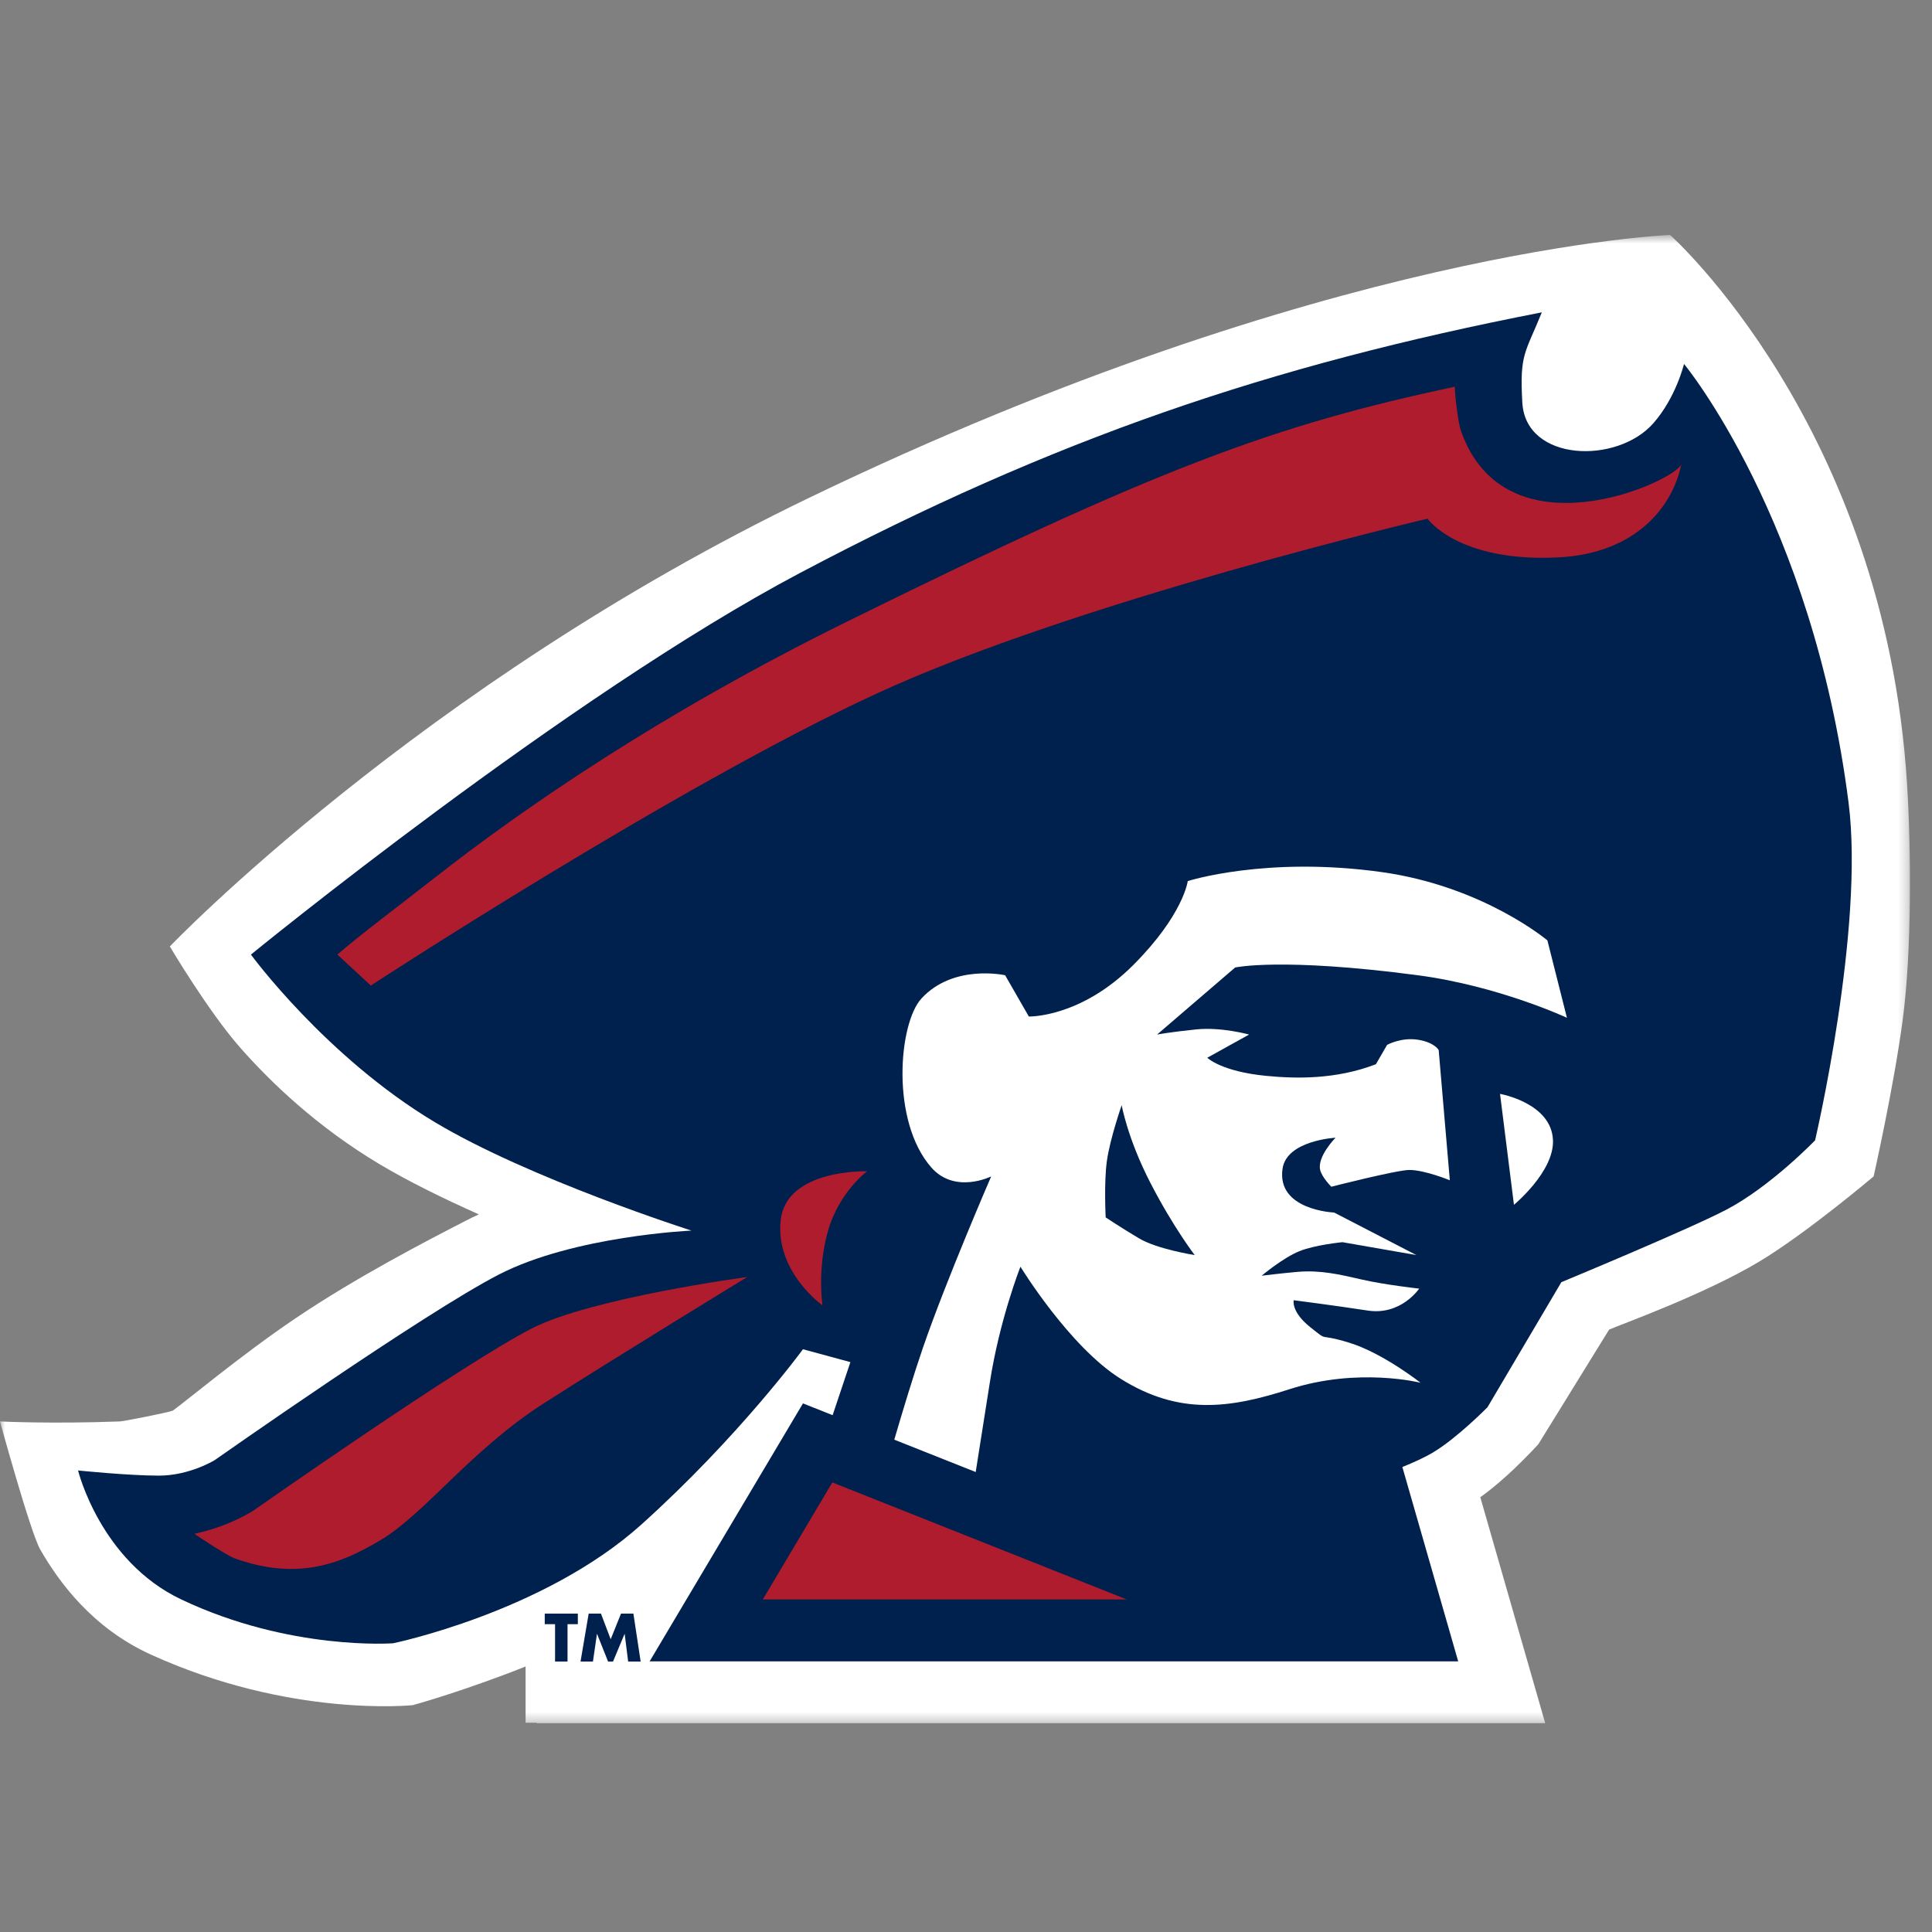 <?xml version="1.0" encoding="utf-8"?>
<svg xmlns="http://www.w3.org/2000/svg" xmlns:xlink="http://www.w3.org/1999/xlink" width="200px" height="200px" viewBox="0 0 200 200" version="1.1">
    
    <rect x="0" y="0" width="200" height="200" fill="#808080" stroke="none"/>
    
    <title>robert-morris</title>
    <desc>Created with Sketch.</desc>
    <defs>
        <polygon id="path-1" points="0 1.611 197.719 1.611 197.719 155.676 0 155.676"/>
    </defs>
    <g id="robert-morris" stroke="none" stroke-width="1" fill="none" fill-rule="evenodd">
        <g id="robert-morris_BGD">
            <g id="Group-24" transform="translate(0, 22)">
                <g id="Group-3" transform="translate(0, 0.712)">
                    <mask id="mask-2" fill="white">
                        <use xlink:href="#path-1"/>
                    </mask>
                    <g id="Clip-2"/>
                    <path d="M55.562,155.63 L54.408,155.63 L54.408,149.798 C53.701,150.084 53.015,150.354 52.355,150.6 C46.573,152.77 42.718,153.806 42.718,153.806 C42.718,153.806 30.018,155.143 15.578,148.551 C9.618,145.83 6.148,141.155 4.16,137.681 C3.143,135.904 -0.001,124.435 -0.001,124.435 C-0.001,124.435 5.197,124.702 12.411,124.435 C12.787,124.421 17.341,123.526 17.88,123.322 C19.083,122.476 25.015,117.518 30.594,113.756 C36.88,109.518 43.957,105.847 48.301,103.614 C48.718,103.4 49.139,103.195 49.569,103 C45.894,101.36 42.239,99.568 39.241,97.775 C32.82,93.929 28.041,89.345 24.885,85.764 C21.571,82.005 17.58,75.264 17.58,75.264 C17.58,75.264 43.369,48.304 83.704,28.847 C137.387,2.947 172.887,1.611 172.887,1.611 C172.887,1.611 195.113,21.37 197.42,58.484 C197.853,65.408 197.911,75.759 196.964,82.888 C196.036,89.861 193.957,99.069 193.957,99.069 C193.957,99.069 187.057,104.919 182.125,107.882 C176.418,111.307 167.676,114.434 166.576,114.927 L159.239,126.807 C159.239,126.807 157.962,128.187 156.773,129.312 C155.915,130.125 154.639,131.282 153.239,132.279 L159.962,155.677 L55.534,155.677 L55.562,155.63 Z" id="Fill-1" fill="#FFFFFF" mask="url(#mask-2)"/>
                </g>
                <path d="M159.611,10.333 C157.879,14.606 157.302,14.606 157.59,19.678 C157.939,25.819 167.404,26.086 171.155,21.813 C173.493,19.157 174.33,15.675 174.33,15.675 C174.33,15.675 187.609,31.693 191.36,61.065 C193.03,74.144 187.897,96.045 187.897,96.045 C187.897,96.045 183.279,100.85 178.66,103.253 C174.681,105.323 161.632,110.73 161.632,110.73 L153.983,123.679 C153.983,123.679 150.834,126.874 148.353,128.352 C147.451,128.891 146.272,129.421 145.172,129.864 L150.951,149.982 L67.251,149.982 L83.123,123.279 L86.193,124.499 L88.032,119.007 L83.123,117.673 C83.123,117.673 76.486,126.751 66.383,135.829 C56.281,144.907 40.695,148.111 40.695,148.111 C40.695,148.111 30.016,148.913 18.762,143.573 C10.376,139.595 8.081,130.222 8.081,130.222 C8.081,130.222 13.276,130.757 16.451,130.757 C19.627,130.757 22.225,129.153 22.225,129.153 C22.225,129.153 43.869,113.934 51.665,109.928 C59.458,105.925 71.579,105.391 71.579,105.391 C71.579,105.391 54.839,100.049 45.027,94.175 C33.723,87.409 25.976,76.818 25.976,76.818 C25.976,76.818 58.755,50.033 82.834,37.302 C109.1,23.417 131.469,15.807 159.611,10.333" id="Fill-4" fill="#00214D"/>
                <path d="M34.925,76.819 C36.969,75.013 41.792,71.384 44.904,68.942 C54.255,61.604 68.425,51.862 87.541,42.421 C119.857,26.461 131.869,22.011 150.601,18.036 C150.597,18.826 150.941,21.767 151.241,22.615 C155.86,35.699 173.176,27.957 174.041,26.087 C173.176,30.36 169.432,35.283 161.341,35.699 C150.953,36.234 147.776,31.693 147.776,31.693 C147.776,31.693 111.411,40.239 90.629,49.852 C69.848,59.464 38.387,80.023 38.387,80.023 L34.925,76.819 Z" id="Fill-6" fill="#AF1C2E"/>
                <path d="M56.282,123.279 C48.777,128.086 43.959,134.718 39.398,137.429 C35.356,139.834 30.882,141.702 24.245,139.3 C23.559,139.051 20.684,137.192 20.133,136.774 C21.333,136.523 22.366,136.186 23.177,135.875 C24.966,135.189 26.242,134.369 26.242,134.369 C26.491,134.195 47.791,119.25 55.028,115.532 C61.203,112.356 77.354,110.195 77.354,110.195 C77.354,110.195 63.789,118.474 56.282,123.279" id="Fill-8" fill="#AF1C2E"/>
                <path d="M92.576,127.035 C93.432,124.106 94.555,120.388 95.534,117.539 C97.955,110.506 102.606,99.783 102.606,99.783 C102.606,99.783 98.855,101.651 96.404,98.849 C92.194,94.041 93.011,83.946 95.392,81.36 C98.711,77.753 104.05,78.957 104.05,78.957 L106.504,83.228 C106.504,83.228 111.841,83.383 117.327,77.888 C122.522,72.679 122.955,69.21 122.955,69.21 C122.955,69.21 131.048,66.607 143.013,68.276 C153.55,69.744 160.187,75.351 160.187,75.351 L162.208,83.36 C162.208,83.36 155.132,80.061 146.767,78.957 C132.625,77.087 127.862,78.155 127.862,78.155 L119.78,85.096 C119.78,85.096 121.222,84.829 123.822,84.564 C126.42,84.294 129.306,85.096 129.306,85.096 L124.976,87.498 C124.976,87.498 126.408,88.913 131.036,89.369 C134.178,89.678 138.304,89.757 142.436,88.167 L143.592,86.165 C143.592,86.165 145.036,85.363 146.767,85.63 C148.499,85.897 148.932,86.699 148.932,86.699 L150.085,100.182 C150.085,100.182 147.487,99.114 145.901,99.114 C144.601,99.114 137.82,100.849 137.82,100.849 C137.82,100.849 136.848,99.89 136.664,99.114 C136.334,97.726 138.253,95.777 138.253,95.777 C138.253,95.777 133.201,96.044 132.769,98.981 C132.134,103.287 138.108,103.521 138.108,103.521 L146.622,107.924 L138.973,106.591 C138.973,106.591 136.136,106.86 134.499,107.527 C132.799,108.217 130.606,110.062 130.606,110.062 C130.606,110.062 132.769,109.795 134.357,109.66 C136.697,109.465 138.685,109.93 140.994,110.462 C143.301,110.996 146.911,111.398 146.911,111.398 C146.911,111.398 145.036,114.203 141.571,113.666 C138.108,113.134 133.922,112.599 133.922,112.599 C133.922,112.599 133.634,113.801 135.655,115.402 C137.676,117.005 136.232,115.936 139.697,117.005 C143.16,118.074 147.057,121.143 147.057,121.143 C147.057,121.143 140.622,119.51 133.49,121.81 C127.285,123.813 122.064,124.517 116.029,120.743 C110.687,117.404 105.636,109.128 105.636,109.128 C105.636,109.128 103.473,114.6 102.462,121.143 C102.141,123.216 101.404,127.863 101.004,130.384 L92.576,127.035 Z" id="Fill-10" fill="#FFFFFF"/>
                <path d="M89.762,99.249 C89.762,99.249 81.392,98.981 80.816,104.323 C80.239,109.66 85.146,113.134 85.146,113.134 C85.146,113.134 84.569,109.395 85.723,105.39 C86.878,101.384 89.762,99.249 89.762,99.249" id="Fill-12" fill="#AF1C2E"/>
                <path d="M116.116,92.407 C116.116,92.407 114.906,95.874 114.585,98.179 C114.269,100.44 114.46,104.027 114.46,104.027 C114.46,104.027 116.009,105.061 117.906,106.19 C119.799,107.32 123.676,107.926 123.676,107.926 C123.676,107.926 121.42,104.987 119.069,100.412 C116.716,95.837 116.116,92.407 116.116,92.407" id="Fill-14" fill="#00214D"/>
                <path d="M155.283,91.239 L156.724,102.719 C156.724,102.719 160.887,99.29 160.764,96.044 C160.622,92.173 155.283,91.239 155.283,91.239" id="Fill-16" fill="#FFFFFF"/>
                <polygon id="Fill-18" fill="#AF1C2E" points="116.633 143.573 78.966 143.573 86.163 131.462"/>
                <polygon id="Fill-20" fill="#00214D" points="58.75 146.134 59.818 146.134 59.818 145.042 56.392 145.042 56.392 146.134 57.46 146.134 57.46 150.003 58.75 150.003"/>
                <polygon id="Fill-22" fill="#00214D" points="60.097 150.003 61.381 150.003 61.795 147.147 61.809 147.147 62.948 150.003 63.46 150.003 64.653 147.147 64.667 147.147 65.027 150.003 66.32 150.003 65.569 145.042 64.286 145.042 63.218 147.694 62.211 145.042 60.939 145.042"/>
            </g>
        </g>
    </g>
</svg>